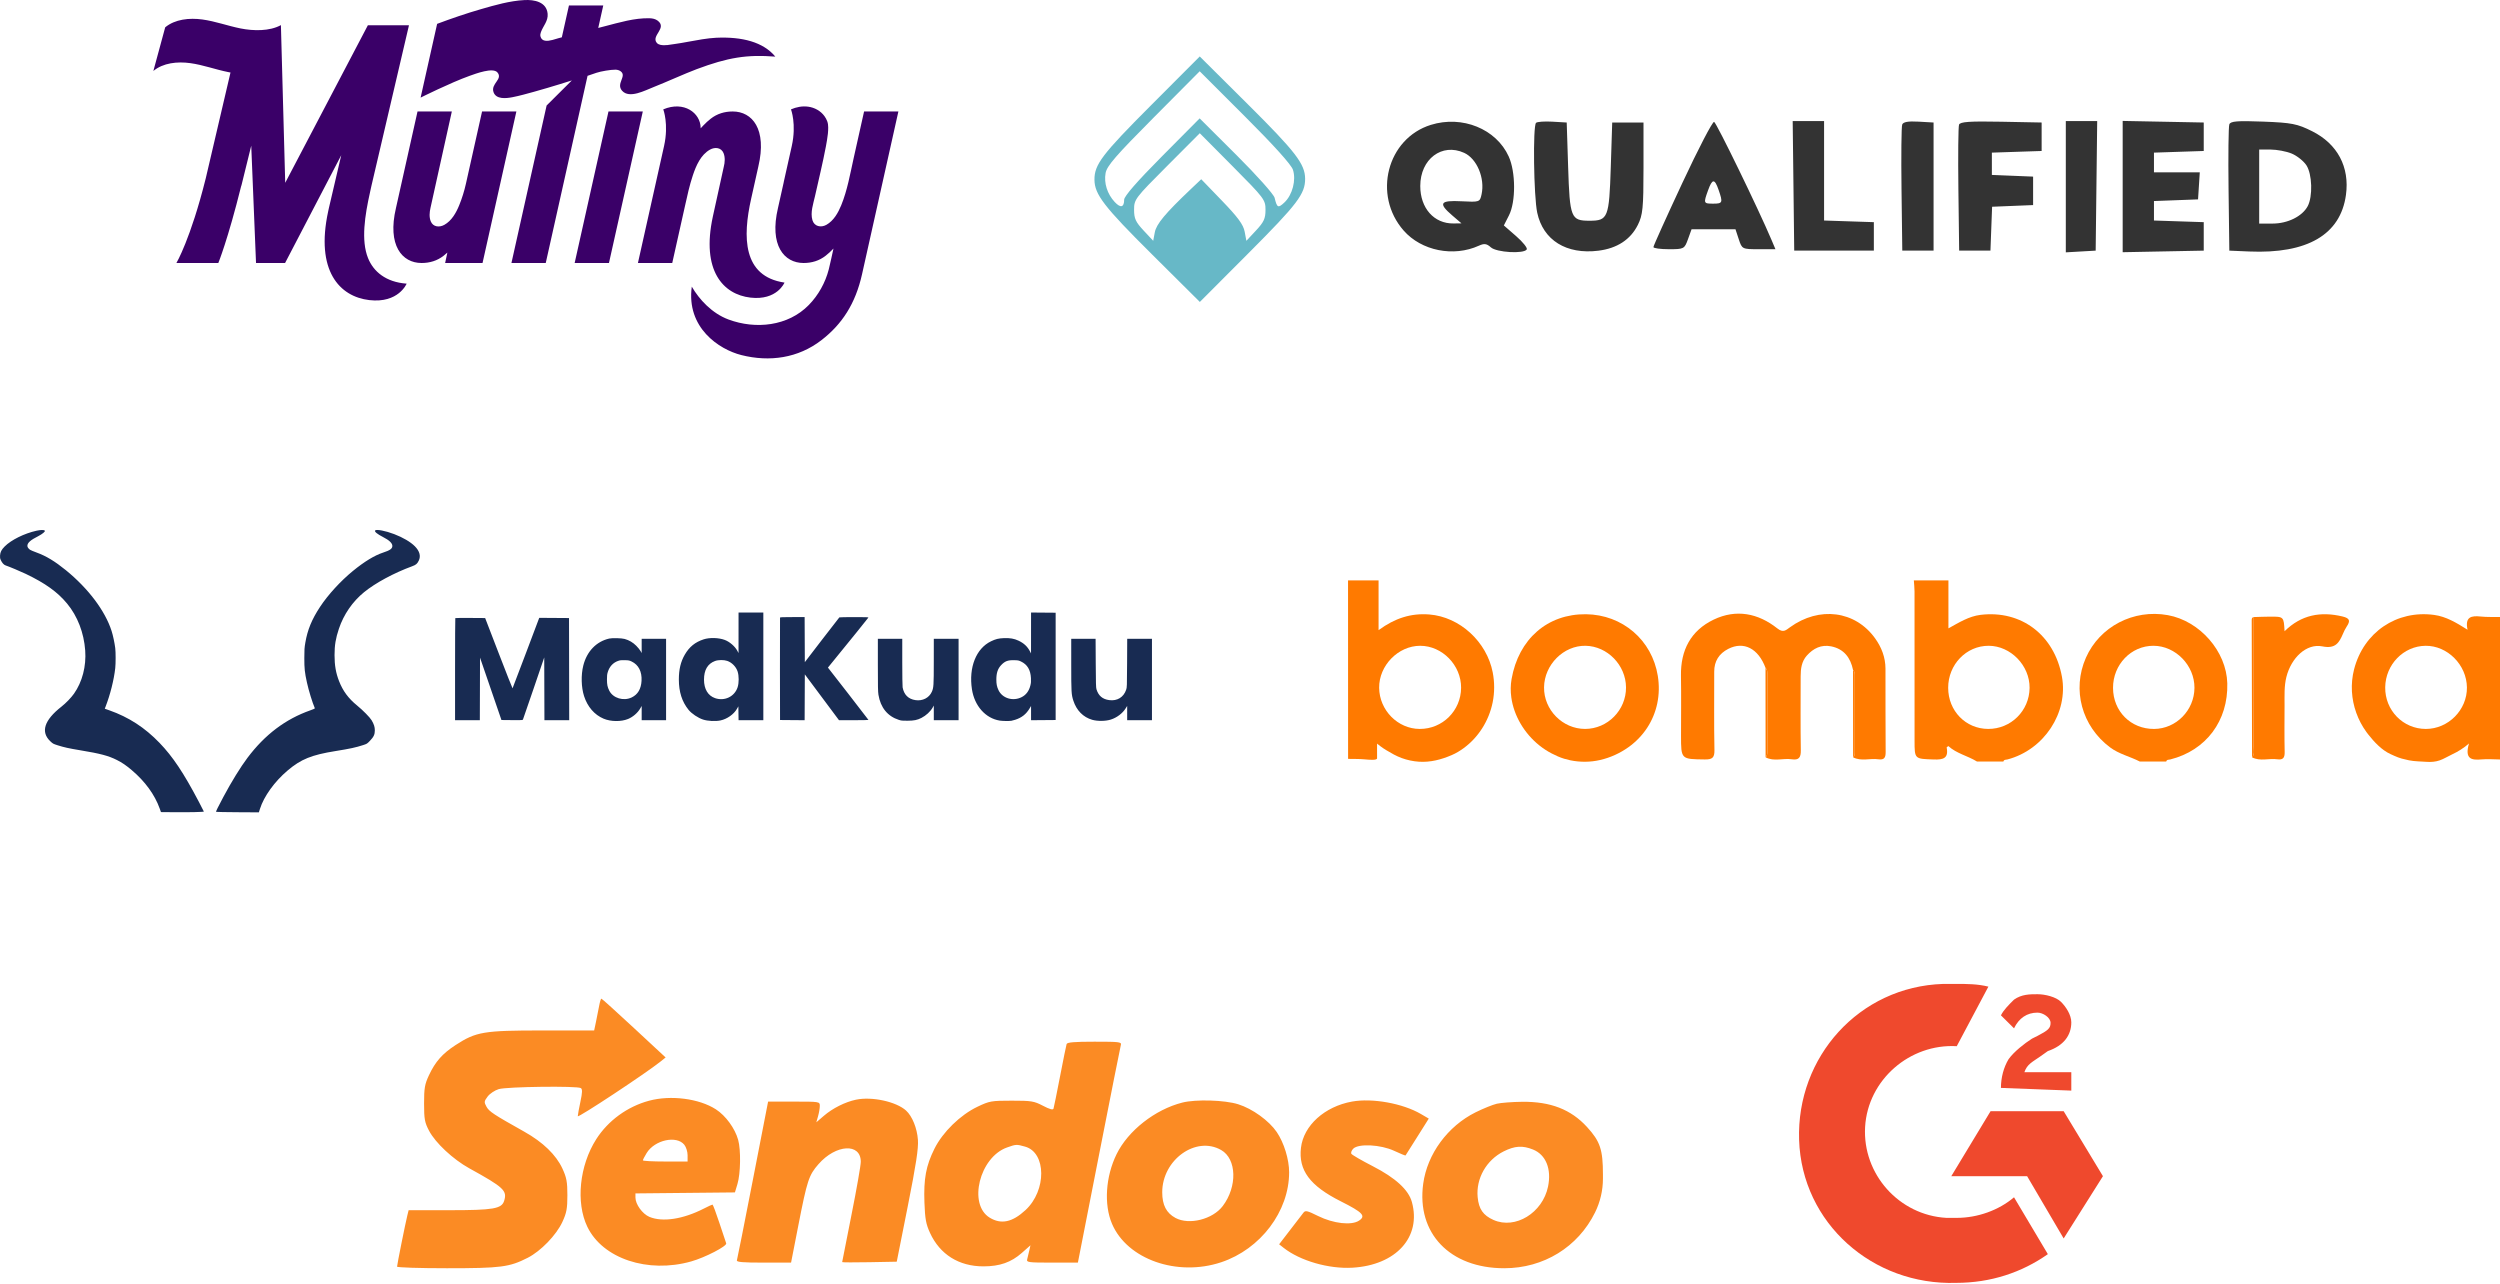 <svg xmlns="http://www.w3.org/2000/svg" width="510" height="262" viewBox="0 0 510 262" fill="none"><path d="M124.131 22.742L117.229 53.653H124.228L131.131 22.742H124.131V22.742ZM176.272 22.742L174.154 32.226C173.431 35.464 172.866 38.813 171.6 41.897C170.974 43.422 170.063 45.038 168.575 45.87C167.475 46.485 166.114 46.206 165.734 44.909C165.272 43.329 165.916 41.542 166.263 39.998C167.014 36.631 167.849 33.239 168.49 29.835C168.568 29.421 168.641 29.007 168.708 28.591C168.848 27.726 168.967 26.854 168.953 25.976C168.945 25.554 168.908 25.162 168.763 24.764C168.625 24.386 168.435 24.03 168.199 23.705C167.419 22.616 166.176 21.939 164.859 21.761C163.668 21.599 162.456 21.837 161.361 22.311C161.361 22.311 162.515 25.324 161.526 29.776L159.873 37.178L159.88 37.183L158.709 42.428C156.907 50.068 159.963 53.652 163.928 53.652C165.604 53.652 167.118 53.196 168.429 52.172C169 51.724 169.534 51.231 170.029 50.7C169.797 51.736 169.336 53.918 169.071 54.946C168.371 57.67 166.949 60.219 164.998 62.218C160.757 66.562 154.146 67.229 148.626 65.182C145.24 63.927 142.638 61.09 141.126 58.477C139.98 66.839 146.667 71.282 151.241 72.436C156.987 73.885 162.819 73.072 167.584 69.385C171.794 66.129 174.516 61.943 175.855 55.949L177.275 49.593L183.271 22.742H176.272V22.742ZM144.836 30.524C145.86 29.952 147.145 30.084 147.612 31.257C147.949 32.105 147.879 33.136 147.655 34.003L145.42 44.181C143.027 55.232 147.533 60.066 153.086 60.712C158.525 61.344 160.04 57.648 160.04 57.648C151.463 56.385 151.501 48.297 153.232 40.555L154.701 33.967C156.503 26.327 153.447 22.742 149.481 22.742C147.806 22.742 146.291 23.199 144.981 24.222C144.717 24.428 144.463 24.645 144.217 24.87C143.927 25.133 143.649 25.408 143.381 25.694L142.935 26.18L142.934 26.075C142.897 23.047 139.539 20.523 135.306 22.311C135.306 22.311 136.46 25.324 135.471 29.776L130.138 53.652H137.138L139.723 42.077C140.199 39.944 140.653 37.816 141.35 35.741C142.004 33.792 142.952 31.578 144.836 30.524V30.524ZM75.077 52.647C73.629 49.032 74.424 43.964 75.501 39.147L75.773 37.907L83.421 5.193L83.399 5.21L83.425 5.159H75.043L58.185 37.294L57.306 5.124C54.998 6.393 51.697 6.325 49.078 5.802C46.459 5.278 43.94 4.34 41.289 3.976C38.64 3.611 35.703 3.912 33.701 5.573L31.285 14.479C33.275 12.818 36.192 12.516 38.825 12.881C41.458 13.245 43.962 14.184 46.564 14.707C46.716 14.738 46.868 14.766 47.021 14.793L41.978 36.363C38.888 48.771 35.987 53.653 35.987 53.653H44.536C44.536 53.653 46.45 49.024 49.219 37.885L49.244 37.872L51.253 29.721L52.228 53.653H58.155L69.614 31.662L67.089 42.462L66.947 43.12C64.326 55.221 69.26 60.514 75.34 61.221C81.296 61.913 82.955 57.866 82.955 57.866C78.715 57.562 76.179 55.395 75.077 52.647ZM98.341 22.741L95.053 37.462C94.716 38.976 94.253 40.46 93.668 41.897C93.04 43.428 92.134 45.037 90.643 45.87C89.619 46.443 88.334 46.311 87.866 45.136C87.529 44.289 87.62 43.264 87.823 42.392L92.173 22.742H85.174L80.778 42.428C78.976 50.068 82.032 53.652 85.997 53.652C87.672 53.652 89.187 53.196 90.498 52.172C90.761 51.966 91.016 51.75 91.262 51.525L90.807 53.653H98.437L105.34 22.742H98.341V22.741ZM120.361 15.297L121.677 14.849C122.575 14.546 124.585 14.202 125.548 14.213C125.941 14.218 126.342 14.326 126.65 14.57C127.917 15.571 125.599 17.062 126.914 18.52C128.412 20.185 131.583 18.444 133.363 17.75C135.715 16.833 139.754 14.996 142.117 14.111C148.512 11.716 152.373 11.1 158.165 11.551C155.716 8.577 151.401 7.458 146.087 7.702C144.389 7.779 142.06 8.204 140.393 8.516C139.486 8.686 138.578 8.847 137.665 8.974C136.732 9.105 135.651 9.352 134.714 9.148C134.437 9.087 134.166 8.959 133.984 8.741C132.768 7.275 136.157 5.746 134.188 4.229C133.72 3.869 133.111 3.739 132.521 3.724C129.443 3.643 126.303 4.602 123.354 5.362L122.573 5.563C122.396 5.609 122.218 5.654 122.041 5.701L123.066 1.112H116.067L114.614 7.615L113.986 7.777C113.665 7.86 113.209 8.02 112.725 8.146C111.688 8.417 110.52 8.534 110.251 7.414C110.183 7.128 110.247 6.826 110.348 6.549C110.817 5.266 111.85 4.287 111.719 2.819C111.502 0.386 109.005 -0.095 106.976 0.014C103.973 0.177 101.013 1.033 98.137 1.862C95.109 2.735 92.126 3.761 89.174 4.866L85.805 19.914C85.805 19.914 91.866 16.879 95.803 15.47C97.112 15.001 100.555 13.716 101.466 14.766C102.68 16.169 100.037 17.062 100.691 18.832C101.233 20.297 103.226 20.082 104.529 19.831C106.002 19.546 107.465 19.124 108.919 18.727C112.645 17.69 116.655 16.407 116.655 16.407L111.508 21.524L104.333 53.653H111.332L119.861 15.466L120.361 15.297V15.297Z" fill="#3A0068"></path><path fill-rule="evenodd" clip-rule="evenodd" d="M234.781 21.508C224.824 31.489 223.246 33.567 223.27 36.668C223.294 39.664 225.217 42.162 234.972 51.859L244.767 61.597L254.734 51.606C264.691 41.626 266.269 39.547 266.245 36.447C266.221 33.45 264.298 30.953 254.543 21.255L244.748 11.518L234.781 21.508ZM263.756 34.623C264.449 36.722 263.657 39.766 262.016 41.307C260.736 42.509 260.517 42.404 260.02 40.351C259.849 39.646 256.399 35.782 252.222 31.618L244.73 24.149L237.03 31.907C231.965 37.011 229.329 40.033 229.329 40.738C229.329 42.311 228.606 42.494 227.413 41.221C225.883 39.587 225.168 37.326 225.543 35.298C225.809 33.853 227.629 31.752 235.303 24.031L244.735 14.54L253.979 23.774C259.879 29.668 263.416 33.593 263.756 34.623ZM258.163 42.81C258.163 44.587 257.836 45.293 256.212 47.035L254.261 49.126L253.91 47.254C253.643 45.83 252.542 44.328 249.306 40.973L245.052 36.564L242.922 38.584C237.731 43.505 235.895 45.708 235.579 47.393L235.254 49.126L233.303 47.035C231.669 45.283 231.352 44.591 231.352 42.78C231.352 40.681 231.549 40.421 238.055 33.898L244.757 27.178L251.46 33.928C257.932 40.446 258.163 40.751 258.163 42.81Z" fill="#67B8C7"></path><path fill-rule="evenodd" clip-rule="evenodd" d="M291.894 25.473C282.956 28.256 279.988 39.802 286.35 47.039C289.979 51.166 296.523 52.479 301.697 50.119C302.786 49.622 303.29 49.692 304.133 50.456C305.291 51.505 310.874 51.831 311.458 50.884C311.64 50.59 310.662 49.368 309.286 48.169L306.784 45.99L307.83 43.935C309.242 41.161 309.216 35.091 307.778 31.921C305.226 26.295 298.293 23.48 291.894 25.473ZM313.35 25.063C312.685 25.729 312.876 40.041 313.594 43.395C314.797 49.007 319.551 51.959 326.074 51.143C329.887 50.666 332.613 48.886 334.113 45.894C335.128 43.867 335.273 42.419 335.273 34.285V24.992H332.082H328.891L328.601 34.053C328.268 44.449 328.038 45.03 324.25 45.03C320.462 45.03 320.232 44.449 319.899 34.053L319.609 24.992L316.686 24.821C315.078 24.727 313.577 24.835 313.35 25.063ZM343.2 37.32C339.95 44.276 337.294 50.163 337.298 50.403C337.3 50.643 338.722 50.838 340.456 50.838C343.534 50.838 343.627 50.789 344.344 48.806L345.078 46.773H349.558H354.038L354.708 48.806C355.373 50.822 355.406 50.838 358.784 50.838H362.19L361.392 48.951C358.723 42.644 350.153 25.021 349.678 24.863C349.365 24.758 346.45 30.364 343.2 37.32ZM365.865 37.915L366.021 51.129H374.143H382.265V48.225V45.321L377.188 45.153L372.112 44.985V34.843V24.702H368.91H365.708L365.865 37.915ZM388.048 25.412C387.885 25.836 387.823 31.795 387.909 38.656L388.066 51.129H391.257H394.448V38.06V24.992L391.396 24.816C389.263 24.694 388.254 24.873 388.048 25.412ZM399.645 25.426C399.486 25.842 399.426 31.795 399.512 38.656L399.669 51.129H402.86H406.051L406.219 46.652L406.389 42.176L410.571 42.006L414.753 41.836V38.932V36.028L410.547 35.857L406.341 35.686V33.411V31.136L411.417 30.968L416.493 30.8V27.896V24.992L408.214 24.831C401.831 24.706 399.869 24.843 399.645 25.426ZM421.425 38.091V51.48L424.47 51.304L427.516 51.129L427.672 37.915L427.828 24.702H424.626H421.425V38.091ZM433.027 38.06V51.451L441.295 51.29L449.562 51.129V48.225V45.321L444.485 45.153L439.409 44.985V42.999V41.013L443.905 40.844L448.401 40.674L448.578 37.915L448.755 35.157H444.082H439.409V33.146V31.136L444.485 30.968L449.562 30.8V27.896V24.992L441.295 24.831L433.027 24.67V38.06ZM454.781 25.37C454.61 25.816 454.54 31.795 454.626 38.656L454.783 51.129L458.805 51.303C470.697 51.818 477.461 47.871 478.574 39.766C479.355 34.078 476.849 29.358 471.673 26.769C468.643 25.253 467.518 25.032 461.676 24.809C456.397 24.607 455.031 24.718 454.781 25.37ZM298.688 31.18C301.292 32.368 302.96 36.352 302.238 39.658C301.895 41.227 301.821 41.252 298.131 41.06C293.753 40.833 293.35 41.455 296.258 43.948L298.143 45.564L296.519 45.587C292.551 45.645 289.73 42.467 289.734 37.944C289.738 32.445 294.152 29.111 298.688 31.18ZM467.52 31.332C468.601 31.785 469.948 32.861 470.511 33.722C471.689 35.521 471.829 40.083 470.768 42.068C469.665 44.13 466.691 45.606 463.63 45.609L460.875 45.611V38.06V30.51H463.214C464.5 30.51 466.438 30.88 467.52 31.332ZM350.59 38.728C351.501 41.346 351.423 41.545 349.486 41.545C347.514 41.545 347.487 41.474 348.443 38.828C349.311 36.423 349.78 36.401 350.59 38.728Z" fill="#333333"></path><path fill-rule="evenodd" clip-rule="evenodd" d="M7.462 108.264C4.967 108.815 2.266 110.152 0.948 111.487C0.295 112.15 0.054 112.621 0.009 113.327C-0.018 113.758 0.008 113.915 0.165 114.262C0.415 114.816 0.78 115.223 1.127 115.338C1.827 115.569 4.195 116.562 5.24 117.063C9.243 118.98 11.733 120.769 13.69 123.132C15.817 125.701 17.12 129.079 17.383 132.706C17.616 135.914 16.785 139.112 15.095 141.509C14.51 142.339 13.436 143.45 12.54 144.152C9.01 146.919 8.244 149.325 10.281 151.236C10.793 151.717 10.852 151.749 11.781 152.045C13.07 152.456 14.059 152.674 16.347 153.052C20.476 153.734 22.125 154.172 23.847 155.041C24.927 155.586 25.696 156.111 26.88 157.112C29.601 159.412 31.574 162.127 32.585 164.96L32.837 165.667L35.661 165.691C38.609 165.717 41.587 165.65 41.587 165.558C41.587 165.528 41.118 164.615 40.546 163.529C37.449 157.648 35.259 154.368 32.548 151.55C29.545 148.428 26.274 146.306 22.307 144.906L21.374 144.576L21.529 144.177C22.474 141.761 23.252 138.664 23.511 136.289C23.613 135.352 23.613 133.025 23.511 132.214C23.375 131.139 23.051 129.614 22.771 128.738C21.458 124.622 18.026 120.058 13.429 116.313C11.229 114.521 9.411 113.421 7.511 112.733C6.869 112.501 6.245 112.238 6.122 112.15C5.786 111.907 5.585 111.612 5.585 111.359C5.585 110.734 6.213 110.175 7.833 109.359C8.206 109.171 8.67 108.871 8.866 108.692C9.176 108.407 9.208 108.35 9.117 108.24C8.98 108.073 8.283 108.083 7.462 108.264ZM76.525 108.219C76.341 108.443 76.958 108.954 78.144 109.559C79.408 110.203 80.04 110.808 80.04 111.374C80.04 111.93 79.572 112.265 78.146 112.731C76.406 113.301 74.339 114.558 71.997 116.474C69.48 118.531 66.914 121.334 65.293 123.796C63.609 126.353 62.733 128.478 62.289 131.088C62.105 132.171 62.084 132.486 62.082 134.232C62.08 136.397 62.162 137.168 62.616 139.238C62.975 140.877 63.726 143.323 64.214 144.446C64.258 144.548 64.098 144.63 63.326 144.902C58.233 146.695 54.05 149.854 50.477 154.605C49.063 156.484 47.215 159.485 45.554 162.601C44.47 164.633 44.018 165.557 44.078 165.617C44.105 165.644 46.081 165.679 48.468 165.694L52.809 165.72L53.03 165.016C53.837 162.455 56.006 159.442 58.667 157.188C61.404 154.87 63.54 154.003 68.473 153.211C71.408 152.74 72.595 152.483 74.07 152.001C74.871 151.739 74.886 151.729 75.469 151.123C76.246 150.313 76.468 149.837 76.466 148.979C76.465 148.295 76.297 147.769 75.816 146.943C75.472 146.354 74.023 144.881 72.83 143.909C71.077 142.48 69.953 140.959 69.171 138.96C68.518 137.29 68.246 135.728 68.246 133.65C68.246 131.623 68.478 130.225 69.139 128.255C70.116 125.345 71.914 122.733 74.256 120.819C76.572 118.926 80.363 116.88 84.078 115.518C84.873 115.226 85.123 115.011 85.439 114.347C85.878 113.427 85.6 112.422 84.64 111.451C83.751 110.553 82.227 109.655 80.407 108.957C78.631 108.277 76.768 107.922 76.525 108.219ZM150.662 129.089L150.66 133.223L150.413 132.761C149.927 131.852 148.859 130.927 147.858 130.548C146.624 130.08 144.763 130.028 143.54 130.428C141.806 130.995 140.625 131.953 139.701 133.544C138.863 134.987 138.486 136.563 138.486 138.617C138.486 141.147 139.129 143.155 140.472 144.814C141.094 145.583 142.408 146.463 143.426 146.791C144.404 147.107 145.959 147.184 146.988 146.966C148.315 146.686 149.688 145.722 150.319 144.627L150.626 144.096L150.647 145.509L150.668 146.922H153.194H155.72V135.939V124.956H153.192H150.664L150.662 129.089ZM210.331 129.127L210.328 133.3L210.13 132.915C209.61 131.902 208.894 131.225 207.786 130.7C206.89 130.275 206.039 130.127 204.782 130.179C203.687 130.224 203.132 130.361 202.166 130.825C199.133 132.281 197.594 136.149 198.275 140.608C198.792 143.997 201.036 146.53 203.939 147.001C204.523 147.095 205.864 147.115 206.329 147.037C206.489 147.009 206.844 146.915 207.118 146.827C208.444 146.402 209.348 145.682 210.062 144.479L210.335 144.021V145.473V146.924L212.844 146.904L215.352 146.883V135.939V124.995L212.844 124.975L210.335 124.954L210.331 129.127ZM159.125 125.985C159.105 126.038 159.098 130.762 159.109 136.483L159.128 146.883L161.636 146.904L164.144 146.924L164.164 142.248L164.184 137.571L167.669 142.246L171.154 146.92L174.161 146.921C175.815 146.922 177.167 146.896 177.167 146.864C177.166 146.832 175.306 144.417 173.032 141.498L168.898 136.19L169.38 135.599C173.448 130.612 177.111 126.081 177.143 125.996C177.178 125.905 176.725 125.888 174.246 125.889C172.63 125.89 171.271 125.916 171.226 125.947C171.181 125.978 169.579 128.046 167.664 130.542L164.184 135.08L164.164 130.484L164.144 125.888H161.653C159.731 125.888 159.154 125.91 159.125 125.985ZM92.884 126.094C92.855 126.123 92.832 130.821 92.832 136.534V146.922H95.359H97.886L97.906 140.539L97.925 134.156L100.11 140.52L102.294 146.883L104.453 146.904C106.452 146.923 106.618 146.914 106.681 146.788C106.718 146.712 107.711 143.83 108.887 140.383L111.024 134.116L111.044 140.519L111.063 146.922H113.591H116.118L116.099 136.502L116.08 126.082L113.043 126.062L110.007 126.041L109.893 126.333C109.831 126.494 108.615 129.716 107.193 133.494C105.77 137.272 104.585 140.387 104.559 140.417C104.534 140.446 103.266 137.232 101.742 133.276L98.971 126.082L95.953 126.062C94.294 126.05 92.912 126.065 92.884 126.094ZM124.276 130.266C121.645 130.874 119.713 132.888 118.99 135.778C118.507 137.709 118.571 140.208 119.149 142.004C119.853 144.189 121.266 145.822 123.136 146.611C124.601 147.229 126.697 147.255 128.12 146.673C129.117 146.265 130.09 145.422 130.614 144.513L130.902 144.015V145.469V146.922H133.391H135.88V138.617V130.312H133.391H130.902L130.901 131.767L130.9 133.223L130.66 132.796C130.528 132.561 130.14 132.086 129.799 131.74C129.126 131.059 128.333 130.594 127.416 130.343C126.785 130.17 124.891 130.124 124.276 130.266ZM179.083 135.648C179.083 140.077 179.103 141.11 179.201 141.72C179.62 144.34 181.073 146.129 183.372 146.857C183.878 147.017 184.089 147.038 185.134 147.03C186.472 147.021 187.124 146.888 187.975 146.453C188.922 145.969 189.805 145.152 190.271 144.329L190.494 143.934L190.495 145.428L190.496 146.922H193.024H195.551V138.617V130.312H193.024H190.496L190.493 134.911C190.49 139.877 190.462 140.303 190.087 141.135C189.529 142.369 188.2 143.043 186.755 142.826C185.299 142.607 184.415 141.729 184.133 140.22C184.094 140.009 184.061 137.698 184.061 135.075V130.312H181.572H179.083L179.083 135.648ZM218.532 135.532C218.532 141.204 218.56 141.681 218.96 142.925C219.604 144.926 220.973 146.315 222.822 146.842C223.907 147.152 225.562 147.13 226.612 146.791C227.853 146.392 228.994 145.528 229.635 144.503L229.943 144.012L229.944 145.467L229.944 146.922H232.472H235V138.617V130.312H232.475H229.951L229.928 135.26C229.905 140.114 229.901 140.218 229.737 140.706C229.221 142.24 227.91 143.044 226.282 142.823C224.905 142.636 224.078 141.929 223.676 140.596C223.578 140.27 223.554 139.418 223.53 135.26L223.501 130.312H221.016H218.531L218.532 135.532ZM128.853 134.947C130.265 135.622 130.977 137.01 130.875 138.889C130.785 140.539 130.121 141.667 128.883 142.269C127.216 143.08 125.059 142.435 124.289 140.894C123.925 140.167 123.821 139.66 123.819 138.617C123.818 137.829 123.85 137.543 123.989 137.094C124.332 135.982 125.063 135.189 126.074 134.831C126.503 134.68 126.699 134.658 127.455 134.677C128.261 134.697 128.379 134.72 128.853 134.947ZM148.353 134.822C149.31 135.149 150.151 136.007 150.47 136.979C150.762 137.871 150.763 139.321 150.471 140.209C149.845 142.116 147.805 143.093 145.863 142.416C144.423 141.914 143.617 140.563 143.617 138.652C143.617 136.672 144.359 135.411 145.855 134.848C146.519 134.598 147.665 134.586 148.353 134.822ZM208.284 134.946C209.581 135.566 210.232 136.657 210.314 138.347C210.348 139.058 210.327 139.312 210.193 139.852C209.914 140.969 209.32 141.759 208.415 142.218C206.636 143.12 204.464 142.456 203.684 140.772C203.361 140.074 203.255 139.544 203.255 138.617C203.255 137.298 203.543 136.425 204.216 135.705C204.988 134.877 205.581 134.649 206.888 134.679C207.696 134.698 207.811 134.72 208.284 134.946Z" fill="#182B52"></path><path d="M397.48 118.395C397.48 121.574 397.48 124.753 397.48 128.186C399.636 127.001 401.642 125.718 404.048 125.43C412.353 124.434 419.08 129.54 420.634 138.043C421.974 145.38 416.985 152.969 409.525 154.927C409.208 155.011 408.82 154.908 408.691 155.347C406.891 155.347 405.093 155.347 403.293 155.347C401.396 154.178 399.126 153.722 397.464 152.199C397.286 152.342 397.108 152.431 397.119 152.482C397.555 154.723 396.392 155.002 394.492 154.935C390.574 154.799 390.57 154.894 390.57 151.06C390.57 140.922 390.574 130.785 390.564 120.649C390.562 119.897 390.471 119.145 390.422 118.395C392.775 118.395 395.127 118.395 397.48 118.395ZM405.574 148.701C410.229 148.726 413.988 145.007 414.035 140.329C414.081 135.768 410.174 131.748 405.688 131.739C401.118 131.73 397.42 135.57 397.428 140.319C397.436 145.019 400.99 148.676 405.574 148.701Z" fill="#FF7A00"></path><path d="M281.228 118.395C281.228 121.617 281.228 124.839 281.228 128.552C284.559 126.099 287.86 125.058 291.576 125.352C297.82 125.845 303.309 130.936 304.516 137.17C304.906 139.18 304.908 141.26 304.505 143.268C304.125 145.157 303.39 146.972 302.352 148.595C301.354 150.152 300.078 151.533 298.585 152.625C297.824 153.181 297.02 153.667 296.153 154.039C294.011 154.959 291.801 155.547 289.445 155.388C288.254 155.308 287.075 155.055 285.954 154.646C284.844 154.241 283.82 153.651 282.812 153.045C282.395 152.795 281.992 152.524 281.604 152.231C281.487 152.142 281.371 152.05 281.257 151.956C281.184 151.897 280.946 151.758 280.919 151.67C280.919 153.48 280.923 152.501 280.923 154.682C280.923 155.152 279.327 154.995 278.32 154.903C277.224 154.804 276.114 154.838 275.01 154.812C275.006 142.675 275.003 130.535 275 118.395C277.076 118.395 279.152 118.395 281.228 118.395ZM289.617 148.703C294.269 148.724 298.029 144.991 298.065 140.318C298.099 135.72 294.222 131.737 289.716 131.741C285.224 131.746 281.296 135.773 281.346 140.321C281.399 144.891 285.141 148.684 289.617 148.703Z" fill="#FF7A00"></path><path d="M491.439 155.105C491.42 155.102 490.838 154.96 490.819 154.957C489.556 154.711 488.823 154.368 487.653 153.833C485.856 153.013 484.316 151.341 483.114 149.816C482.99 149.659 482.869 149.499 482.751 149.338C481.004 146.938 479.96 144.038 479.793 141.073C479.708 139.554 479.854 138.023 480.232 136.549C482.168 128.995 488.914 124.401 496.577 125.446C499.002 125.777 501.07 127.012 503.379 128.467C502.804 125.78 504.202 125.573 506.07 125.772C507.369 125.91 508.69 125.844 510 125.869C510 135.557 510 145.244 510 154.933C508.757 154.92 507.505 154.808 506.272 154.917C504.29 155.09 502.714 154.959 503.673 151.667C502.636 152.59 501.459 153.323 500.204 153.908C499.364 154.298 498.555 154.817 497.68 155.121C496.824 155.418 495.9 155.48 495 155.414C493.797 155.325 492.623 155.338 491.439 155.105ZM494.87 148.704C499.458 148.705 503.306 144.817 503.253 140.233C503.201 135.628 499.273 131.685 494.795 131.742C490.305 131.799 486.647 135.569 486.583 140.202C486.519 144.905 490.221 148.703 494.87 148.704Z" fill="#FF7A00"></path><path d="M320.336 155.099C319.92 155.013 319.507 154.908 319.102 154.784C318.206 154.514 317.36 154.127 316.531 153.697C315.65 153.24 314.815 152.693 314.039 152.074C312.503 150.848 311.197 149.335 310.204 147.64C309.239 145.992 308.567 144.163 308.306 142.268C308.136 141.03 308.144 139.765 308.36 138.533C309.788 130.362 315.696 125.215 323.542 125.304C330.98 125.388 337.018 130.574 338.193 137.885C338.492 139.749 338.467 141.664 338.078 143.513C337.707 145.281 337.004 146.977 336.011 148.489C335.01 150.013 333.72 151.341 332.24 152.403C330.498 153.652 328.507 154.56 326.416 155.041C324.424 155.5 322.335 155.513 320.336 155.099ZM323.351 148.701C327.952 148.702 331.739 144.857 331.707 140.217C331.675 135.691 327.909 131.819 323.462 131.739C318.982 131.659 315.048 135.591 314.986 140.209C314.923 144.799 318.767 148.7 323.351 148.701Z" fill="#FF7A00"></path><path d="M436.509 155.349C434.522 154.324 432.3 153.842 430.452 152.464C424.695 148.166 422.645 140.703 425.524 134.18C428.33 127.822 435.248 124.223 442.229 125.488C448.779 126.675 454.196 132.879 454.368 139.391C454.57 147.034 450.048 153.082 442.738 154.928C442.419 155.008 442.034 154.908 441.906 155.349C440.107 155.349 438.308 155.349 436.509 155.349ZM431.058 140.33C431.07 145.11 434.687 148.729 439.427 148.705C443.929 148.682 447.643 144.905 447.67 140.32C447.697 135.738 443.817 131.753 439.314 131.739C434.745 131.725 431.045 135.576 431.058 140.33Z" fill="#FF7A00"></path><path d="M378.019 136.671C377.506 134.162 376.161 132.382 373.555 131.855C371.548 131.45 369.913 132.264 368.596 133.736C367.519 134.939 367.334 136.44 367.334 137.982C367.335 143.014 367.284 148.047 367.366 153.077C367.39 154.515 366.98 155.116 365.527 154.895C363.759 154.625 361.911 155.41 360.191 154.495C360.524 154.176 360.529 153.761 360.529 153.344C360.528 148.029 360.528 142.715 360.529 137.399C360.529 136.98 360.515 136.567 360.172 136.256C358.693 132.281 355.726 130.751 352.561 132.374C350.684 133.336 349.693 134.877 349.7 137.036C349.715 142.359 349.637 147.685 349.747 153.007C349.78 154.614 349.274 154.947 347.765 154.928C342.931 154.864 342.93 154.927 342.93 150.079C342.93 146 342.984 141.919 342.917 137.84C342.831 132.647 344.912 128.642 349.596 126.399C354.191 124.199 358.665 125.098 362.574 128.194C363.784 129.153 364.314 128.572 365.139 127.975C371.136 123.624 378.477 124.573 382.529 130.233C383.84 132.065 384.626 134.111 384.637 136.386C384.661 142.055 384.618 147.725 384.673 153.395C384.685 154.542 384.397 155.068 383.19 154.895C381.483 154.649 379.7 155.363 378.038 154.496C378.379 154.182 378.386 153.768 378.386 153.349C378.384 148.169 378.384 142.989 378.386 137.809C378.382 137.391 378.365 136.979 378.019 136.671Z" fill="#FF7A00"></path><path d="M360.164 136.26C360.507 136.571 360.521 136.983 360.521 137.402C360.519 142.718 360.521 148.032 360.521 153.348C360.521 153.765 360.517 154.179 360.182 154.498C360.177 148.418 360.17 142.338 360.164 136.26Z" fill="#FF7A00"></path><path d="M378.016 136.672C378.362 136.98 378.379 137.392 378.379 137.811C378.378 142.991 378.379 148.171 378.379 153.351C378.379 153.769 378.371 154.182 378.032 154.498C378.026 148.556 378.02 142.613 378.016 136.672Z" fill="#FF7A00"></path><path d="M459.769 125.881C460.873 125.851 461.976 125.799 463.079 125.795C465.89 125.782 465.89 125.791 466.049 128.77C469.468 125.405 473.425 124.695 477.877 125.762C479.408 126.129 479.487 126.685 478.721 127.825C478.416 128.279 478.185 128.789 477.966 129.294C477.172 131.135 476.434 132.4 473.774 131.864C470.491 131.203 467.394 134.226 466.424 138.101C465.946 140.009 466.056 141.939 466.05 143.868C466.04 147.047 466 150.229 466.072 153.406C466.098 154.574 465.753 155.064 464.569 154.895C462.863 154.652 461.081 155.368 459.422 154.496C460.005 153.844 459.752 153.048 459.754 152.318C459.772 143.507 459.767 134.694 459.769 125.881Z" fill="#FF7A00"></path><path d="M459.77 125.883C459.768 134.696 459.773 143.509 459.754 152.321C459.752 153.051 460.004 153.846 459.421 154.498C459.396 145.224 459.371 135.95 459.349 126.676C459.348 126.346 459.306 125.975 459.77 125.883Z" fill="#FF7A00"></path><path fill-rule="evenodd" clip-rule="evenodd" d="M122.234 205.153C122.09 205.941 121.8 207.402 121.591 208.4L121.209 210.214H110.642C98.644 210.214 97.135 210.468 92.934 213.197C90.229 214.956 88.812 216.566 87.493 219.38C86.649 221.182 86.509 221.999 86.511 225.11C86.512 228.303 86.634 228.971 87.529 230.677C88.82 233.142 92.43 236.511 95.726 238.329C102.793 242.227 103.502 242.889 102.843 244.978C102.333 246.592 100.646 246.88 91.691 246.88H83.362L83.106 247.907C82.718 249.458 81 258.014 81 258.391C81 258.573 85.58 258.721 91.178 258.721C102.19 258.721 103.908 258.498 107.664 256.584C110.325 255.229 113.488 251.956 114.728 249.274C115.581 247.429 115.747 246.544 115.747 243.825C115.747 241.107 115.581 240.22 114.73 238.38C113.437 235.585 110.77 233.006 106.958 230.867C100.649 227.326 99.801 226.766 99.25 225.78C98.728 224.845 98.746 224.676 99.475 223.696C99.91 223.109 100.933 222.427 101.746 222.18C103.394 221.68 117.754 221.499 118.489 221.969C118.829 222.187 118.809 222.849 118.408 224.733C118.117 226.095 117.873 227.434 117.866 227.707C117.854 228.135 131.757 218.954 134.733 216.568L135.787 215.723L129.325 209.722C125.771 206.421 122.781 203.721 122.68 203.721C122.579 203.721 122.378 204.365 122.234 205.153ZM217.59 212.983C217.503 213.246 216.901 216.21 216.253 219.571C215.604 222.933 215.004 225.893 214.919 226.15C214.811 226.477 214.165 226.305 212.768 225.577C210.933 224.621 210.418 224.537 206.389 224.537C202.238 224.537 201.868 224.602 199.417 225.769C195.907 227.44 192.321 230.937 190.628 234.339C188.901 237.811 188.408 240.456 188.585 245.32C188.708 248.679 188.901 249.729 189.728 251.523C191.752 255.917 195.623 258.339 200.622 258.339C203.943 258.339 206.28 257.519 208.463 255.586L210.213 254.038L209.968 255.138C209.833 255.743 209.642 256.539 209.543 256.906C209.377 257.519 209.798 257.575 214.626 257.575H219.889L224.178 235.709C226.536 223.682 228.551 213.541 228.654 213.174C228.826 212.559 228.395 212.505 223.295 212.505C219.195 212.505 217.707 212.63 217.59 212.983ZM132.39 224.553C127.974 225.748 124.051 228.608 121.635 232.392C118.204 237.768 117.435 245.314 119.814 250.256C122.945 256.758 132.154 259.833 141.005 257.332C143.851 256.527 148.35 254.2 148.145 253.639C148.053 253.388 147.426 251.507 146.751 249.459C146.076 247.411 145.446 245.735 145.351 245.735C145.255 245.735 144.465 246.099 143.595 246.545C139.349 248.723 135.149 249.363 132.476 248.24C131.058 247.645 129.634 245.676 129.632 244.308L129.63 243.456L139.776 243.354L149.923 243.252L150.442 241.533C151.085 239.407 151.161 234.61 150.586 232.535C149.935 230.191 148.042 227.594 146.041 226.304C142.62 224.097 136.821 223.353 132.39 224.553ZM174.616 224.338C172.405 224.806 169.857 226.084 168.07 227.623L166.53 228.947L166.886 227.7C167.082 227.013 167.242 226.064 167.242 225.59C167.242 224.736 167.189 224.728 161.967 224.728H156.692L153.59 240.674C151.884 249.444 150.417 256.835 150.329 257.097C150.206 257.465 151.459 257.575 155.774 257.575H161.378L162.852 250.031C164.664 240.76 164.998 239.743 166.971 237.489C170.535 233.419 175.601 233.133 175.601 237.001C175.601 237.732 174.746 242.607 173.701 247.835C172.656 253.063 171.802 257.398 171.802 257.468C171.802 257.538 174.307 257.548 177.369 257.49L182.937 257.384L185.177 246.117C186.883 237.532 187.379 234.301 187.258 232.546C187.094 230.17 186.097 227.699 184.84 226.556C182.83 224.729 177.863 223.651 174.616 224.338ZM241.193 224.927C235.629 226.34 230.129 230.657 227.78 235.454C225.539 240.031 225.169 245.718 226.855 249.665C229.948 256.905 240.135 260.491 249.116 257.502C257.153 254.828 262.983 247.113 262.983 239.151C262.983 236.52 261.934 233.109 260.455 230.935C258.878 228.616 255.493 226.176 252.592 225.268C249.826 224.401 243.952 224.226 241.193 224.927ZM275.817 224.719C270.217 225.731 265.931 229.608 265.398 234.142C264.859 238.734 267.216 241.903 273.529 245.073C278.01 247.324 278.695 248.051 277.236 249.012C275.694 250.028 272.021 249.613 268.903 248.071C266.66 246.96 266.296 246.877 265.901 247.391C265.654 247.713 264.438 249.294 263.197 250.906L260.942 253.836L261.868 254.564C265.222 257.205 271.071 258.892 275.9 258.611C284.8 258.095 289.997 252.349 288.024 245.207C287.337 242.718 284.686 240.29 280.057 237.91C277.791 236.745 275.824 235.606 275.684 235.379C275.545 235.152 275.714 234.683 276.06 234.335C277.139 233.252 281.669 233.487 284.411 234.768C285.645 235.344 286.688 235.77 286.73 235.714C286.8 235.623 287.792 234.049 290.515 229.712L291.469 228.193L289.859 227.253C286.148 225.088 279.957 223.97 275.817 224.719ZM305.345 225.162C304.51 225.358 302.568 226.144 301.03 226.908C295.327 229.741 291.169 235.402 290.336 241.47C288.945 251.592 295.775 258.721 306.864 258.721C314.891 258.721 321.904 254.412 325.391 247.338V247.338C326.45 245.191 327 242.83 327 240.436V239.653C327 234.509 326.442 232.842 323.732 229.885C320.462 226.319 316.303 224.706 310.535 224.766C308.516 224.787 306.181 224.965 305.345 225.162ZM139.599 233.531C139.967 233.987 140.268 234.944 140.268 235.655V236.95H135.709C133.201 236.95 131.15 236.841 131.15 236.708C131.15 236.576 131.496 235.904 131.919 235.216C133.559 232.549 138.02 231.57 139.599 233.531ZM209.113 233.91C213.467 235.126 213.524 242.855 209.207 246.855C206.516 249.349 204.226 249.832 201.888 248.398C197.451 245.679 199.824 236.08 205.425 234.087C207.284 233.425 207.363 233.421 209.113 233.91ZM249.116 234.605C252.294 236.424 252.45 242.065 249.433 246.042C247.379 248.749 242.581 249.954 239.802 248.461C237.938 247.459 237.094 245.828 237.094 243.229C237.094 236.591 243.97 231.658 249.116 234.605ZM312.738 234.506C315.365 235.563 316.543 238.472 315.799 242.071C314.692 247.434 309.114 250.844 304.675 248.87C302.56 247.929 301.675 246.659 301.443 244.227C301.079 240.418 303.216 236.653 306.748 234.884C309.025 233.743 310.595 233.644 312.738 234.506Z" fill="#FB8B24"></path><path d="M399.177 200.721C401.291 200.721 403.406 200.721 405.631 201.273L399.177 213.425C389.607 212.873 381.039 220.275 380.482 229.886C379.926 239.498 387.382 247.894 397.063 248.446H399.177C403.406 248.446 407.746 246.9 410.861 244.248L417.761 255.848C412.419 259.604 406.076 261.703 399.066 261.703C382.04 262.256 367.574 249.551 367.017 232.538C366.461 215.635 379.258 201.273 396.395 200.721C396.506 200.721 399.177 200.721 399.177 200.721ZM420.988 226.683L429 239.94L420.988 252.644L413.532 239.94H398.064L406.076 226.683H420.988ZM408.191 221.932C408.191 219.833 408.747 217.734 409.749 216.077C410.861 214.53 412.976 212.873 414.534 211.879L415.646 211.326C417.761 210.222 418.317 209.78 418.317 208.675C418.317 207.57 416.759 206.576 415.646 206.576C413.532 206.576 411.863 207.681 410.861 209.78L408.191 207.128C408.747 206.024 409.749 205.029 410.861 203.925C412.419 202.82 414.089 202.82 415.646 202.82C417.204 202.82 419.43 203.372 420.432 204.366C421.433 205.361 422.546 207.018 422.546 208.564C422.546 211.216 420.988 213.315 417.761 214.42L416.203 215.524C414.645 216.629 413.532 217.071 412.976 218.728H422.546V222.484C422.657 222.484 408.191 221.932 408.191 221.932Z" fill="#EF492D"></path></svg>